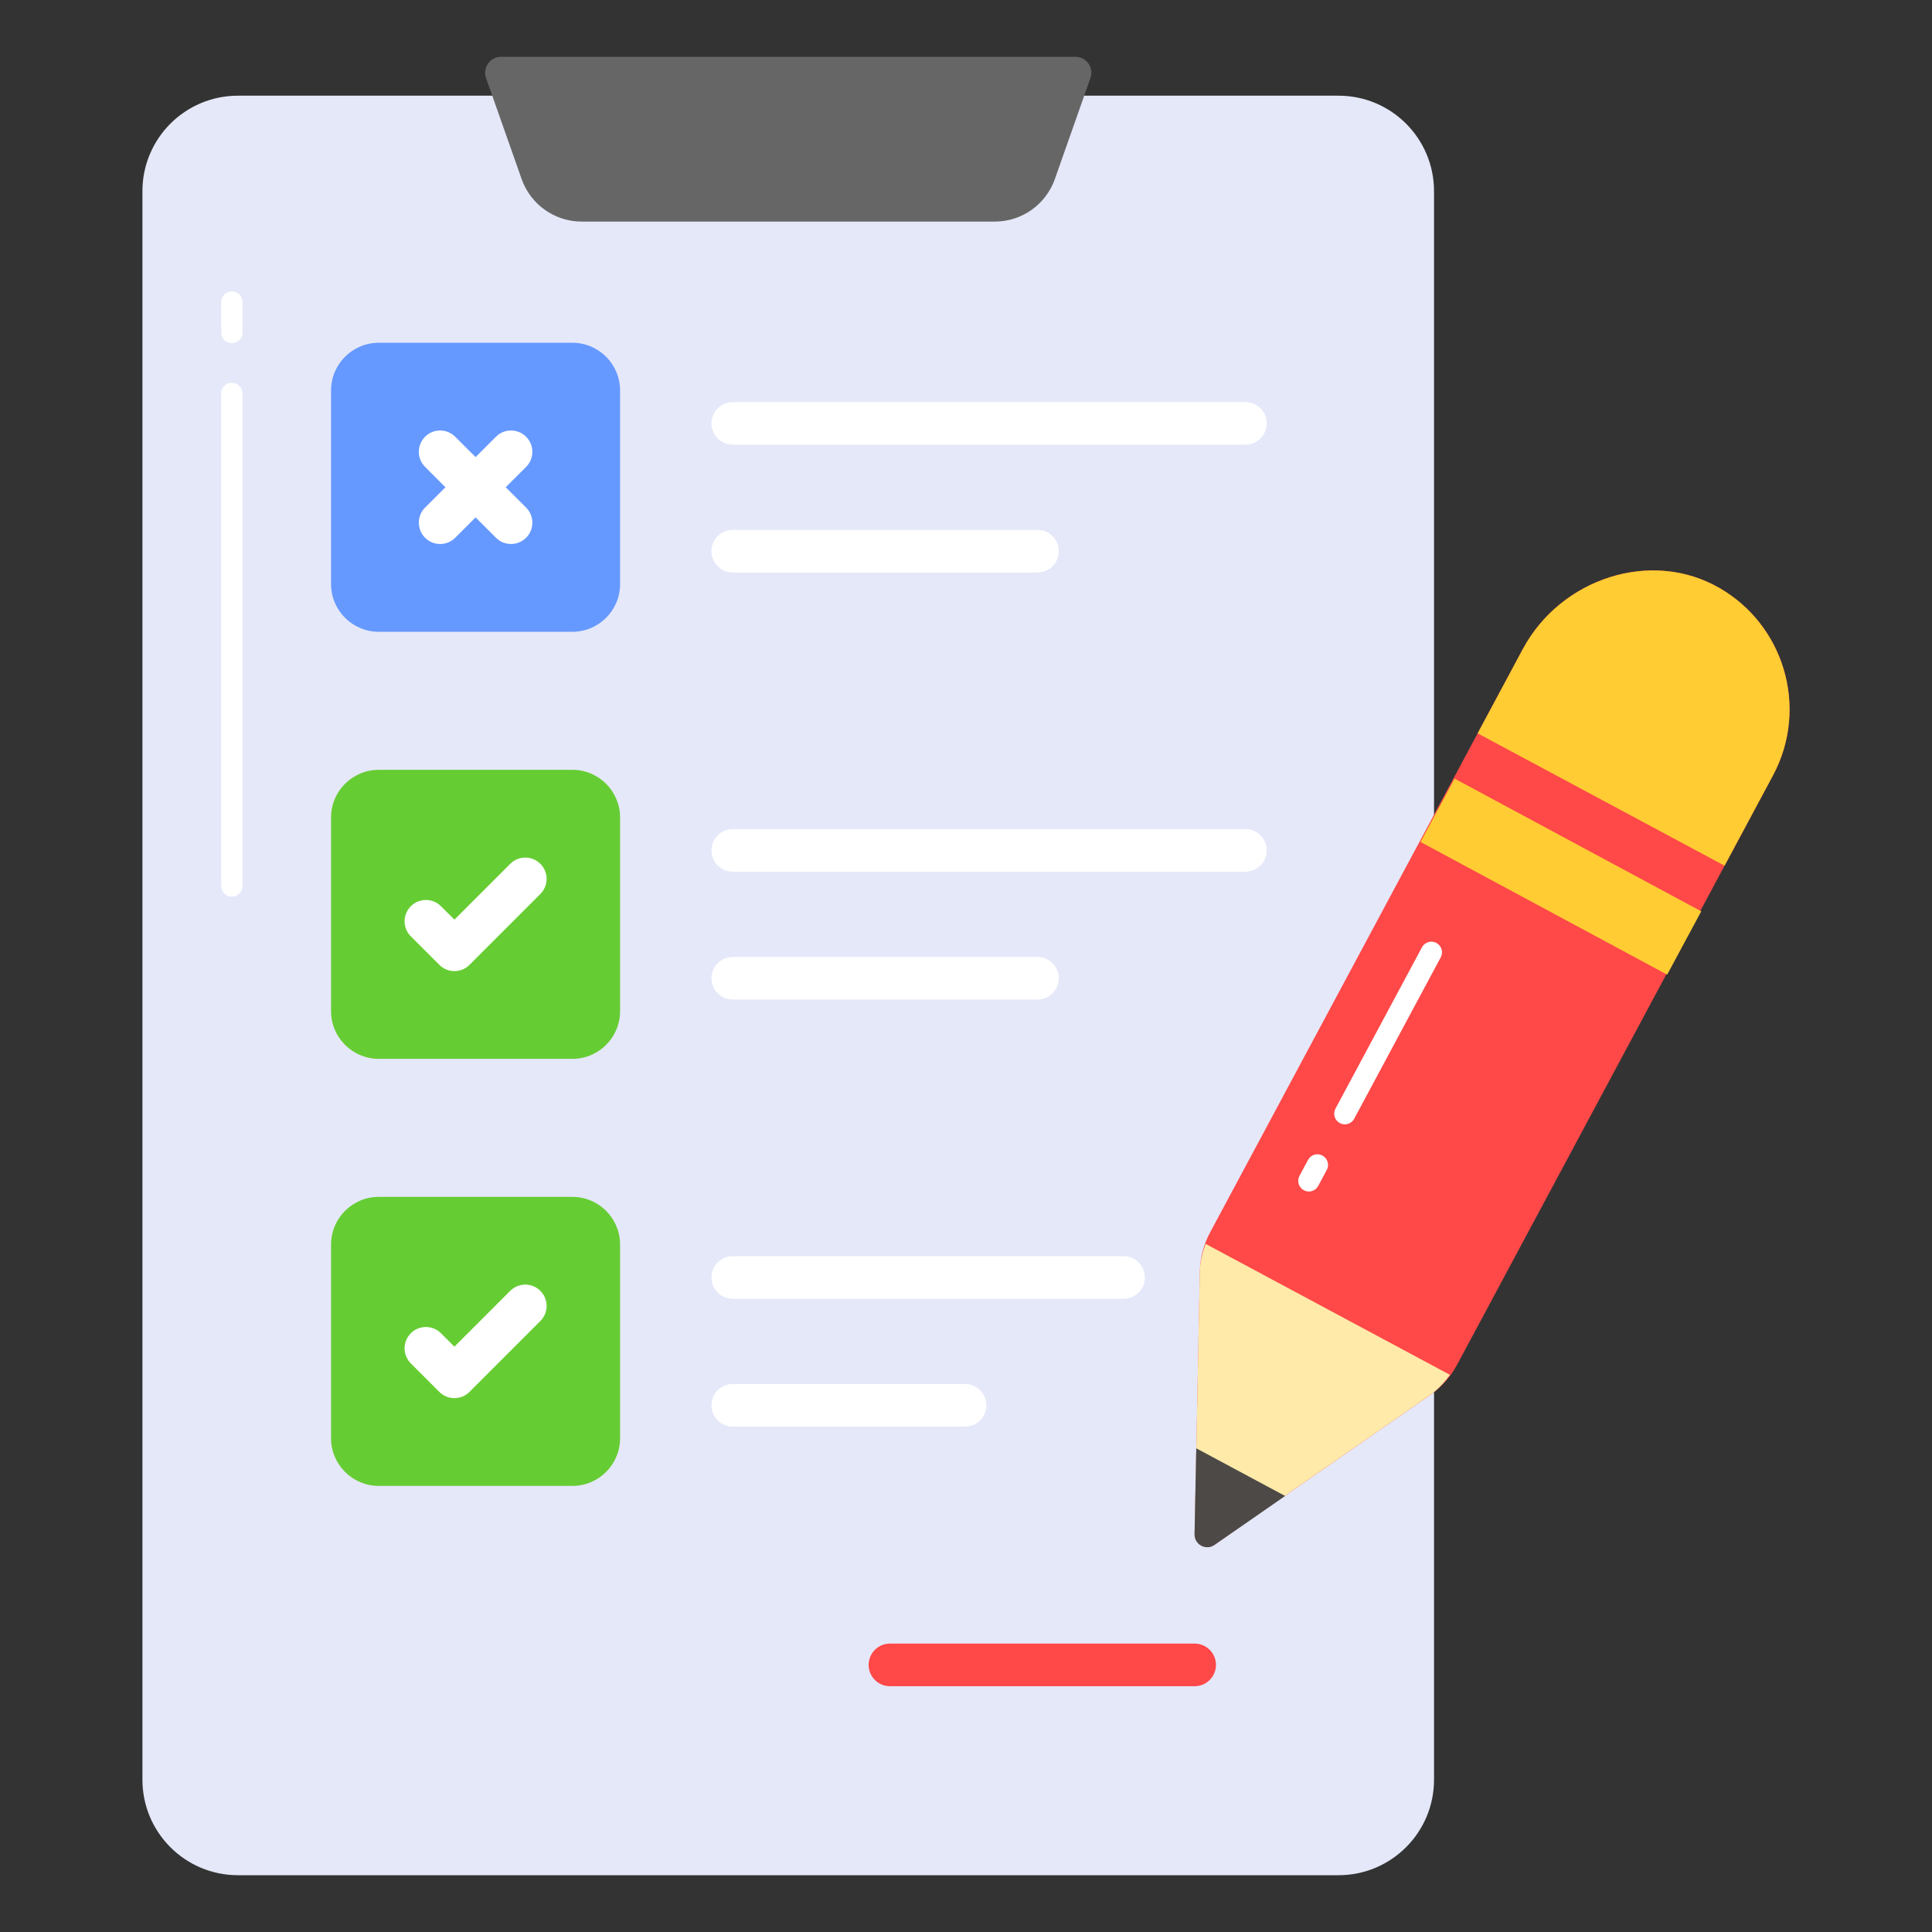 <svg id="Layer_1" enable-background="new 0 0 68 68" height="512" viewBox="0 0 68 68" width="512" xmlns="http://www.w3.org/2000/svg"><rect x="0" y="0" width="68" height="68" fill="#333333" stroke="none"/><g><g><path d="m47.112 3.368c1.856 0 3.361 1.505 3.361 3.361v55.911c0 1.856-1.505 3.361-3.361 3.361h-38.738c-1.856 0-3.361-1.505-3.361-3.361v-55.911c0-1.856 1.505-3.361 3.361-3.361z" fill="#e5e8f9"/></g><g><path d="m37.127 6.303 1.253-3.557c.128-.364-.142-.746-.528-.746h-20.217c-.386 0-.657.382-.528.746l1.253 3.557c.316.896 1.163 1.496 2.113 1.496h14.541c.95 0 1.797-.6 2.113-1.496z" fill="#666"/></g><g><g><path d="m62.401 27.295-11.117 20.74c-.228.426-.549.788-.946 1.063-1.788 1.242-5.904 4.099-7.588 5.265-.301.208-.71-.012-.702-.378l.182-9.227c.01-.482.133-.955.361-1.38l11.007-20.533c1.327-2.476 4.514-3.552 6.941-2.138 1.116.65 1.887 1.678 2.236 2.834.365 1.208.269 2.555-.374 3.755z" fill="#ff4848"/></g><g><path d="m53.641 25.928h2.531v9.854h-2.531z" fill="#fc3" transform="matrix(.474 -.881 .881 .474 1.729 64.602)"/></g><g><path d="m42.434 43.78c-.115.315-.197.641-.204.978-.002.092-.133 6.76-.182 9.227-.007.366.399.585.699.377 2.098-1.455 8.043-5.578 7.585-5.261.277-.193.503-.441.702-.711z" fill="#ffeaa9"/></g><g><path d="m42.104 50.976c-.001.03-.037 1.879-.06 3.024-.007.366.401.586.701.378.991-.687 2.638-1.83 2.487-1.725z" fill="#4c4947"/></g><g><path d="m60.699 30.47 1.702-3.174c.643-1.2.739-2.547.374-3.755-.349-1.155-1.119-2.183-2.236-2.834-2.427-1.414-5.614-.338-6.941 2.138l-1.59 2.966z" fill="#fc3"/></g><g><path d="m46.068 41.937c-.061 0-.121-.015-.177-.045-.183-.098-.252-.324-.153-.507l.3-.56c.098-.185.327-.252.507-.153.183.098.252.324.153.507l-.3.56c-.067.127-.196.198-.33.198z" fill="#fff"/></g><g><path d="m47.334 39.573c-.061 0-.121-.015-.177-.045-.183-.098-.252-.325-.153-.507l3.045-5.68c.098-.183.328-.251.507-.153.183.098.252.325.153.508l-3.045 5.679c-.067.127-.196.198-.33.198z" fill="#fff"/></g></g><g><path d="m8.16 12.079c-.207 0-.375-.168-.375-.375v-1.072c0-.207.168-.375.375-.375s.375.168.375.375v1.072c0 .207-.168.375-.375.375z" fill="#fff"/></g><g><path d="m8.16 31.558c-.207 0-.375-.168-.375-.375v-17.336c0-.207.168-.375.375-.375s.375.168.375.375v17.336c0 .207-.168.375-.375.375z" fill="#fff"/></g><g><g><path d="m21.825 13.744v6.813c0 .928-.752 1.68-1.68 1.68h-6.813c-.928 0-1.68-.752-1.68-1.68v-6.813c0-.928.752-1.68 1.68-1.68h6.813c.928 0 1.68.752 1.68 1.68z" fill="#69f"/></g></g><g><g><path d="m43.834 15.651h-18.043c-.414 0-.75-.336-.75-.75s.336-.75.75-.75h18.043c.414 0 .75.336.75.75s-.336.75-.75.75z" fill="#fff"/></g><g><path d="m36.515 20.15h-10.724c-.414 0-.75-.336-.75-.75s.336-.75.75-.75h10.724c.414 0 .75.336.75.75s-.336.75-.75.75z" fill="#fff"/></g></g><g><g><path d="m21.825 28.775v6.813c0 .928-.752 1.68-1.68 1.68h-6.813c-.928 0-1.68-.752-1.68-1.68v-6.813c0-.928.752-1.68 1.68-1.68h6.813c.928 0 1.68.752 1.68 1.68z" fill="#6c3"/></g></g><g><g><path d="m43.834 30.682h-18.043c-.414 0-.75-.336-.75-.75s.336-.75.75-.75h18.043c.414 0 .75.336.75.75s-.336.75-.75.75z" fill="#fff"/></g><g><path d="m36.515 35.181h-10.724c-.414 0-.75-.336-.75-.75s.336-.75.75-.75h10.724c.414 0 .75.336.75.75s-.336.75-.75.75z" fill="#fff"/></g></g><g><g><path d="m20.145 42.126c.928 0 1.68.752 1.68 1.68v6.813c0 .928-.752 1.68-1.68 1.68h-6.813c-.928 0-1.68-.752-1.68-1.68v-6.813c0-.928.752-1.68 1.68-1.68z" fill="#6c3"/></g></g><g><g><path d="m39.548 45.713h-13.757c-.414 0-.75-.336-.75-.75s.336-.75.75-.75h13.757c.414 0 .75.336.75.75s-.336.75-.75.75z" fill="#fff"/></g><g><path d="m33.967 50.212h-8.176c-.414 0-.75-.336-.75-.75s.336-.75.75-.75h8.176c.414 0 .75.336.75.75s-.336.75-.75.75z" fill="#fff"/></g></g><g><g><path d="m17.986 19.147c-.191 0-.384-.073-.53-.22l-2.495-2.494c-.293-.292-.293-.768 0-1.061.292-.293.767-.294 1.061 0l2.495 2.494c.293.292.293.768 0 1.061-.146.146-.338.22-.53.22z" fill="#fff"/></g><g><path d="m15.491 19.147c-.192 0-.384-.073-.53-.22-.293-.293-.293-.768 0-1.061l2.495-2.494c.293-.294.768-.293 1.061 0s.293.768 0 1.061l-2.495 2.494c-.146.146-.339.22-.53.22z" fill="#fff"/></g></g><g><path d="m15.993 34.179c-.192 0-.384-.073-.53-.22l-1.003-1.002c-.293-.292-.293-.768 0-1.061.293-.292.768-.294 1.061 0l.473.472 1.964-1.964c.293-.293.768-.293 1.061 0s.293.768 0 1.061l-2.494 2.495c-.146.146-.338.22-.53.22z" fill="#fff"/></g><g><path d="m15.993 49.21c-.199 0-.39-.079-.53-.22l-1.003-1.003c-.293-.293-.293-.768 0-1.061s.768-.293 1.061 0l.473.473 1.964-1.965c.293-.293.768-.293 1.061 0s.293.768 0 1.061l-2.494 2.495c-.141.141-.331.22-.53.22z" fill="#fff"/></g><g><path d="m42.048 59.349h-10.725c-.414 0-.75-.336-.75-.75s.336-.75.75-.75h10.725c.414 0 .75.336.75.75s-.336.75-.75.75z" fill="#ff4848"/></g></g></svg>